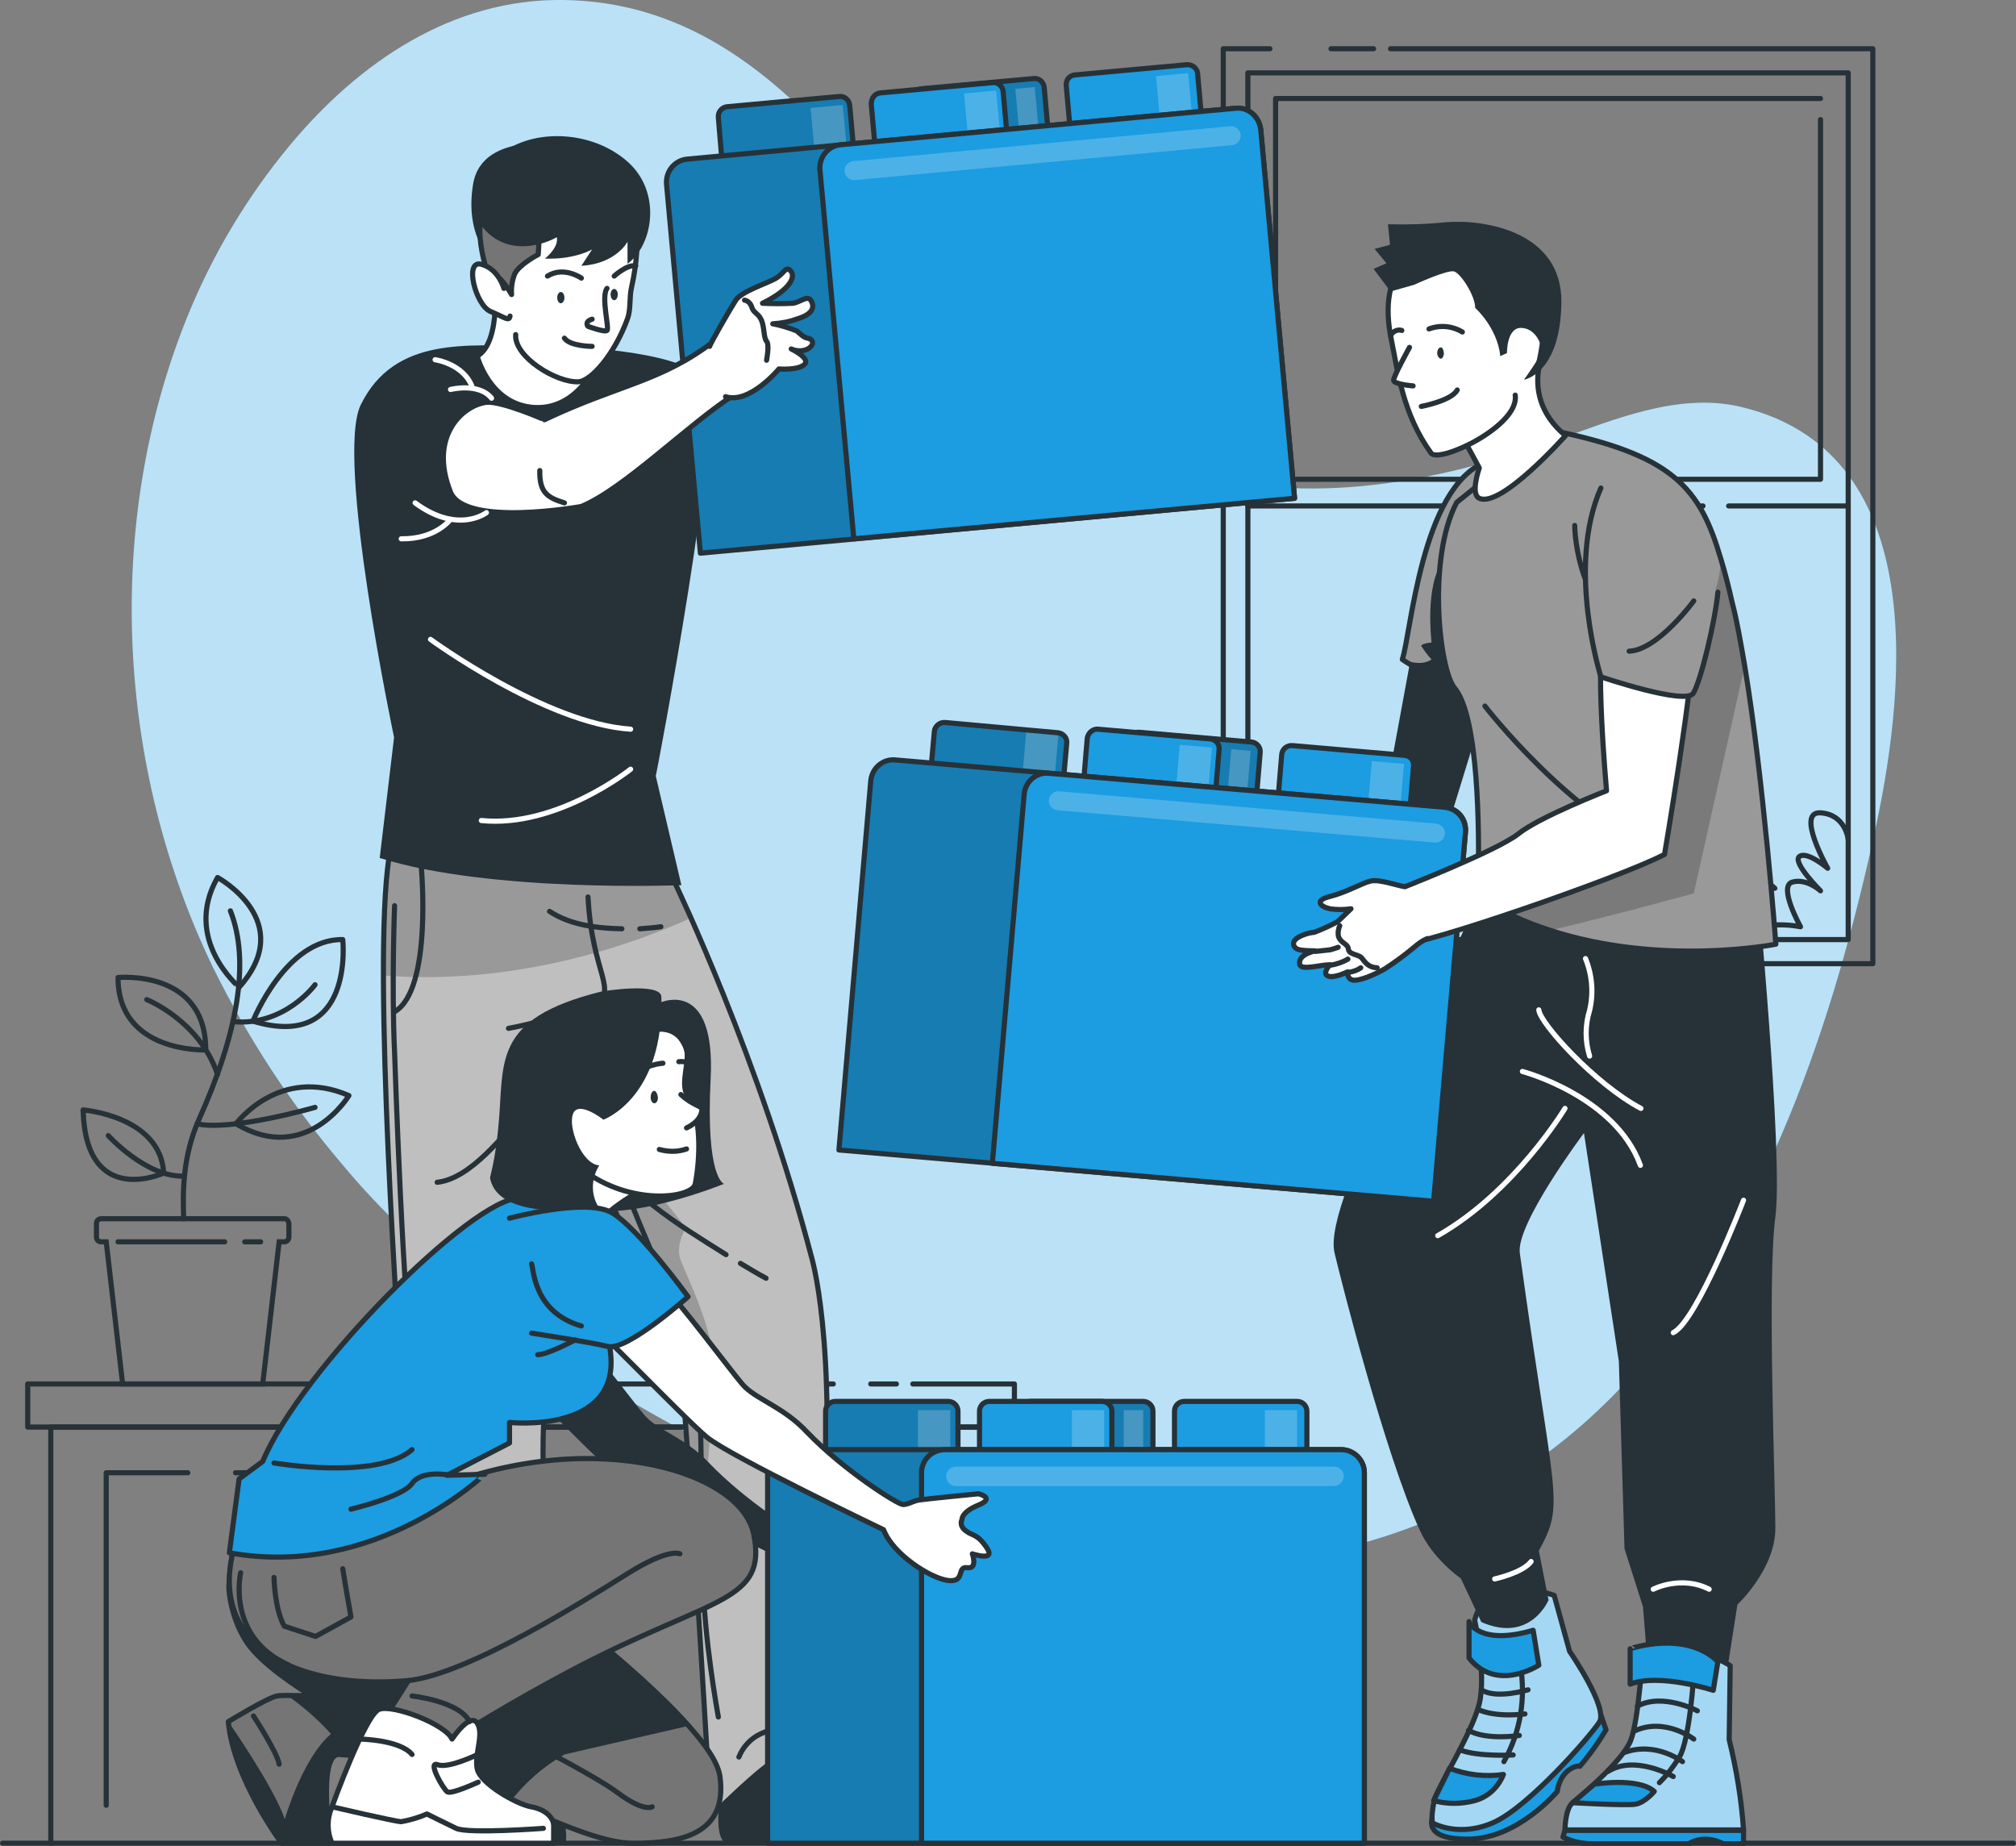 <?xml version="1.0" encoding="utf-8"?>
<!-- Generator: Adobe Illustrator 27.9.0, SVG Export Plug-In . SVG Version: 6.00 Build 0)  -->
<svg version="1.0" id="Layer_1" xmlns="http://www.w3.org/2000/svg" xmlns:xlink="http://www.w3.org/1999/xlink" x="0px" y="0px"
	 viewBox="0 0 392.9 359.7" style="enable-background:new 0 0 392.9 359.7;" xml:space="preserve">
<rect x="0" y="0" width="392.9" height="359.7" fill="#808080" stroke="none"/>
<style type="text/css">
	.st0{fill:#1C9CE1;}
	.st1{opacity:0.7;fill:#FFFFFF;enable-background:new    ;}
	.st2{fill:none;stroke:#263238;stroke-linecap:round;stroke-linejoin:round;}
	.st3{fill:none;stroke:#263238;stroke-miterlimit:10;}
	.st4{fill:#263238;}
	.st5{fill:#BFBFBF;}
	.st6{clip-path:url(#SVGID_00000120544016763851247970000011069948244934671279_);}
	.st7{opacity:0.2;enable-background:new    ;}
	.st8{fill:#FFFFFF;stroke:#263238;stroke-linecap:round;stroke-linejoin:round;}
	.st9{clip-path:url(#SVGID_00000093888771473670125880000007182850417195945918_);}
	.st10{opacity:0.3;fill-opacity:0.7;enable-background:new    ;}
	.st11{opacity:0.3;fill:#FFFFFF;fill-opacity:0.7;enable-background:new    ;}
	.st12{clip-path:url(#SVGID_00000117678455097716472030000003906544756569442954_);}
	.st13{fill:#1C9CE1;stroke:#263238;stroke-linecap:round;stroke-linejoin:round;}
	.st14{clip-path:url(#SVGID_00000123401052648278818480000013713854134358713758_);}
	.st15{fill:#757575;stroke:#263238;stroke-linecap:round;stroke-linejoin:round;}
	.st16{fill:none;stroke:#FFFFFF;stroke-linecap:round;stroke-linejoin:round;}
	.st17{fill:#999999;stroke:#263238;stroke-linecap:round;stroke-linejoin:round;}
	.st18{fill:#FFFFFF;}
	.st19{clip-path:url(#SVGID_00000086687564725492286520000016047849898985323686_);}
	.st20{opacity:0.4;fill:#1C9CE1;enable-background:new    ;}
	.st21{clip-path:url(#SVGID_00000145781332622161911390000004153945697678970253_);}
	.st22{fill:none;stroke:#263238;stroke-width:1.004;stroke-linecap:round;stroke-linejoin:round;stroke-miterlimit:4.016;}
	.st23{clip-path:url(#SVGID_00000129196324412339224040000001054797884655084174_);}
	.st24{clip-path:url(#SVGID_00000037667362723185051170000017560504543543590319_);}
	.st25{clip-path:url(#SVGID_00000165193719026866008330000014551985071973707675_);}
	.st26{fill:#999999;}
	.st27{clip-path:url(#SVGID_00000163050704863948972530000001344161470566640560_);}
	.st28{clip-path:url(#SVGID_00000015313488030892068710000016409012904491472257_);}
	.st29{clip-path:url(#SVGID_00000008842050999185811280000002739457274394495132_);}
	.st30{clip-path:url(#SVGID_00000083767647019493507290000017453639887549601445_);}
</style>
<g id="Layer_2_00000069362403691505119190000013894087315259796890_">
	<g id="Background_Simple">
		<path class="st0" d="M56.5,28.3C69.9,12.2,88.1-0.3,109.8,0c37,0.5,57,33.2,78.2,58.5c11,13.1,23.5,25.7,39.8,31.9
			c24.5,9.2,51.8,3.8,75.7-4.7c10.7-3.8,23.4-9.2,35.4-6.5c36.6,8.4,32.8,53.1,26.8,81.4c-8.2,38.2-21.5,78.9-48.4,108.3
			C252.9,339.1,137,296,78.9,239.9c-4.3-4.1-8.4-8.4-12.2-13c-10-11.7-18.4-24.6-25.2-38.4C22.7,149.6,20.2,102.2,36.4,62
			C41.3,49.8,48.1,38.4,56.5,28.3z"/>
		<path class="st1" d="M56.5,28.3C69.9,12.2,88.1-0.3,109.8,0c37,0.5,57,33.2,78.2,58.5c11,13.1,23.5,25.7,39.8,31.9
			c24.5,9.2,51.8,3.8,75.7-4.7c10.7-3.8,23.4-9.2,35.4-6.5c36.6,8.4,32.8,53.1,26.8,81.4c-8.2,38.2-21.5,78.9-48.4,108.3
			C252.9,339.1,137,296,78.9,239.9c-4.3-4.1-8.4-8.4-12.2-13c-10-11.7-18.4-24.6-25.2-38.4C22.7,149.6,20.2,102.2,36.4,62
			C41.3,49.8,48.1,38.4,56.5,28.3z"/>
	</g>
	<g id="Floor">
		<line class="st2" x1="0.5" y1="359.2" x2="392.4" y2="359.2"/>
	</g>
	<g id="Window">
		<polyline class="st2" points="238.4,156.6 238.4,9.5 247.5,9.5 		"/>
		<line class="st2" x1="238.4" y1="174.1" x2="238.4" y2="170.2"/>
		<polyline class="st2" points="271,9.5 365,9.5 365,187.8 238.4,187.8 		"/>
		<line class="st2" x1="259.4" y1="9.5" x2="267.7" y2="9.5"/>
		<rect x="243.2" y="14.2" class="st2" width="117" height="168.9"/>
		<polyline class="st2" points="354.8,23.3 354.8,93.4 248.6,93.4 248.6,88.8 		"/>
		<polyline class="st2" points="248.6,78.1 248.6,19.2 354.8,19.2 		"/>
		<line class="st2" x1="248.6" y1="85.3" x2="248.6" y2="80.8"/>
		<line class="st2" x1="336.9" y1="98.6" x2="360.2" y2="98.6"/>
		<line class="st2" x1="328.5" y1="98.6" x2="331.9" y2="98.6"/>
		<line class="st2" x1="243.2" y1="98.6" x2="324.6" y2="98.6"/>
		<polyline class="st2" points="295.8,93.4 295.8,91 305.6,91 305.6,92.3 301.7,92.3 301.7,93.4 		"/>
		<path class="st2" d="M243.4,161.8c0,0,1.6,1.2,2.8,8.7c0,0,2-11.9,4.4-12.1s1.9,7.7,1.9,7.7s0.4-3.9,2.3-3.7c1.9,0.2,0,8.1,0,8.1
			s2.2-6.1,4.4-6s-1.4,11.1-1.4,11.1s5.4-3.9,7.6-2s-1.2,6.8-1.2,6.8s7.8-1.7,9,2.9"/>
		<path class="st2" d="M273,178.8c0,0,3.4-2.2,6.1-1.2c0,0-1.7-2.6,0-4.2s3.9,4.2,3.9,4.2s0.2-9.6,3.6-9.2s0,9.2,0,9.2
			s6.1-5.4,7.5-3.5s-1,4.7-1,4.7c2.2-0.6,4.6,0,6.3,1.6c0,0,4.1-4.1,8.6-4.8c0,0-3-8.7-1.5-10.5s4.1,7.6,4.1,7.6s1.2-6.1,5-6.6
			c0,0-3.2-1.7-2.2-4.3s5.3,0.6,5.3,0.6s-1.8-4.6,1-5.9s4,3.8,4,3.8s0.8-5.3,4.1-5.1s2.3,6.4,2.3,6.4s3.1-4.9,4.8-4.4
			c3.4,1,2.4,8.7,2.4,8.7s4.7-3.3,5.9-1.8s-4.9,5.8-4.9,5.8s4.7,0.5,7.6,3.2"/>
		<path class="st2" d="M360.2,163.6c0,0-0.5-4.9-5.4-5.2s1.4,10.8,1.4,10.8s-4-3.4-5.5-2.3s4.1,6.7,4.1,6.7s-2.7-2.5-5.5-1.7
			s1.6,8.7,1.6,8.7c-4.2-0.8-8.6-0.3-12.5,1.5"/>
	</g>
	<g id="Table">
		<line class="st2" x1="193.1" y1="315.4" x2="193.1" y2="359"/>
		<line class="st2" x1="193.1" y1="301.2" x2="193.1" y2="310.5"/>
		<polyline class="st2" points="9.9,359.2 9.9,278.1 193.1,278.1 193.1,295.9 		"/>
		<polyline class="st2" points="36.6,287 20.7,287 20.7,351.8 		"/>
		<polyline class="st2" points="182.4,359 182.4,287 45.9,287 		"/>
		<line class="st2" x1="174.7" y1="269.7" x2="169.7" y2="269.7"/>
		<polyline class="st2" points="162.4,269.7 5.4,269.7 5.4,278.1 197.7,278.1 197.7,269.7 177.9,269.7 		"/>
		<path class="st2" d="M16.2,216.3c0,0,15.1,1.2,15.7,12.3C31.9,228.6,16.7,235.6,16.2,216.3z"/>
		<path class="st2" d="M46,219c0,0,8.4-11.4,22-5.5C68,213.5,59.7,227.2,46,219z"/>
		<path class="st2" d="M66.8,183.1c0,0,2.4,21.9-17.5,15.9C49.3,199,55.7,182.9,66.8,183.1z"/>
		<path class="st2" d="M42.4,171c0,0,15.7,8.5,4.2,21.4C46.6,192.3,35.5,183.1,42.4,171z"/>
		<path class="st2" d="M23,190.5c0,0,17.1-1.7,17.1,14.1C40.1,204.6,23,205.3,23,190.5z"/>
		<path class="st2" d="M35.8,237.5c-0.2-5.3-0.2-12.2,3-19.4c7.5-16.7,10-30.7,6.1-40.6"/>
		<path class="st2" d="M28.6,194.8c0,0,10.3,4.1,13.8,14.6"/>
		<path class="st2" d="M61.4,191.9c0,0-5.9,8.1-16,7.2"/>
		<path class="st2" d="M61.4,215.8c0,0-16.4,4.7-23,3.2"/>
		<path class="st2" d="M21.1,221.3c0,0,7.3,8.1,14.7,7.9"/>
		<path class="st3" d="M55.4,237.5H19.7c-0.5,0-0.9,0.4-0.9,0.9v2.7c0,0.5,0.4,0.9,0.9,0.9h1l3.2,27.7h27.3l3.2-27.7h1
			c0.5,0,0.9-0.4,0.9-0.9v-2.7C56.2,237.9,55.9,237.5,55.4,237.5z"/>
		<line class="st2" x1="23" y1="242" x2="43.8" y2="242"/>
		<line class="st2" x1="47.7" y1="242" x2="50.8" y2="242"/>
	</g>
	<g id="Character_2">
		<path class="st4" d="M79.9,359.2c0,0-1.7-6.5,0.3-9c3.6-4.3-0.4-8,3.2-9.5l1.5,1.8c0.3-1.8-0.5-7.2,6.1-7.9c8.1-0.9,8.2,5,8.7,7
			l-0.1-2.7c3.4,0,1.7,3.4,6.9,9.1c2.8,3.1,4.1,7.1,3.8,11.2L79.9,359.2z"/>
		<path class="st4" d="M141.5,359.2c-3.2-1.5-0.3-13.7-0.3-13.7s-4.4-2.9,0-6c3.4,2.9,8.2,3.7,12.4,2c0,0,0.9-8.2,6-7.1
			c0,0,1.3,5.2,4.3,8.2c8.1,8,18.7,9,20.4,12.8c0.5,1.2-0.1,3.8-0.1,3.8L141.5,359.2z"/>
		<path class="st5" d="M127.6,163.7l4,8.5c0,0,16.5,34.2,26.7,73.3c0.2,0.9,5.5,19.5,1.3,65.6l2.4,8.1l-2.6,13.4
			c0,0,3.9,5.7,3.8,7.5c0,0-9.7,1.8-12.9,3.5c-2.5,1.4-10.1,8.8-10.1,8.8c-2.1-0.4-2.3-9.1-2.3-9.1s-4.5-77.1-5.8-80.4
			s-9.2-17.6-21.5-50.4c0,0-0.3,45.8-3.6,57.3c-2.9,10.3,0.5,39.1,0.5,39.1l-2,32.1c0,0,6.9,7.2,1.3,9.1c0,0-3.7-7.2-14.4-8.9
			c-5.4-0.8-12.2,8.8-12.2,8.8c-2.4-0.8,1-12.9,1-12.9c-7.6-57.1-2-46.8-3.5-74.7c-1-17.9-6.1-94.6-0.1-100.8L127.6,163.7z"/>
		<g>
			<defs>
				<path id="SVGID_1_" d="M127.6,163.7l4,8.5c0,0,16.5,34.2,26.7,73.3c0.2,0.9,5.5,19.5,1.3,65.6l2.4,8.1l-2.6,13.4
					c0,0,3.9,5.7,3.8,7.5c0,0-9.7,1.8-12.9,3.5c-2.5,1.4-10.1,8.8-10.1,8.8c-2.1-0.4-2.3-9.1-2.3-9.1s-4.5-77.1-5.8-80.4
					s-9.2-17.6-21.5-50.4c0,0-0.3,45.8-3.6,57.3c-2.9,10.3,0.5,39.1,0.5,39.1l-2,32.1c0,0,6.9,7.2,1.3,9.1c0,0-3.7-7.2-14.4-8.9
					c-5.4-0.8-12.2,8.8-12.2,8.8c-2.4-0.8,1-12.9,1-12.9c-7.6-57.1-2-46.8-3.5-74.7c-1-17.9-6.1-94.6-0.1-100.8L127.6,163.7z"/>
			</defs>
			<clipPath id="SVGID_00000135648723812231818250000016379947971637785786_">
				<use xlink:href="#SVGID_1_"  style="overflow:visible;"/>
			</clipPath>
			<g style="clip-path:url(#SVGID_00000135648723812231818250000016379947971637785786_);">
				<path class="st7" d="M74.7,190.1c26.7,2.1,49.9-6.6,59.9-11.2c-1.9-4.3-3.1-6.7-3.1-6.7l-4-8.5l-50-1.8
					C75.4,164.1,74.7,175.6,74.7,190.1z"/>
				<path class="st7" d="M110.7,213.2c12.2,32.4,20,46.5,21.2,49.8c0.7,1.9,2.5,28.1,3.9,50c1.6-20,3.2-41.1,3.4-45.2
					c0.3-8.2-5.6-19.5-6.6-22.4s1.1-6.1,1.1-6.1l-10.7-13.5c0.4-4.6-5.3-24.6-5.3-24.6C114.5,204.5,111.5,211.3,110.7,213.2z"/>
			</g>
		</g>
		<path class="st2" d="M127.6,163.7l4,8.5c0,0,16.5,34.2,26.7,73.3c0.2,0.9,5.5,19.5,1.3,65.6l2.4,8.1l-2.6,13.4
			c0,0,3.9,5.7,3.8,7.5c0,0-9.7,1.8-12.9,3.5c-2.5,1.4-10.1,8.8-10.1,8.8c-2.1-0.4-2.3-9.1-2.3-9.1s-4.5-77.1-5.8-80.4
			s-9.2-17.6-21.5-50.4c0,0-0.3,45.8-3.6,57.3c-2.9,10.3,0.5,39.1,0.5,39.1l-2,32.1c0,0,6.9,7.2,1.3,9.1c0,0-3.7-7.2-14.4-8.9
			c-5.4-0.8-12.2,8.8-12.2,8.8c-2.4-0.8,1-12.9,1-12.9c-7.6-57.1-2-46.8-3.5-74.7c-1-17.9-6.1-94.6-0.1-100.8L127.6,163.7z"/>
		<path class="st2" d="M110.5,212.6c0,0,6.1-11.8,11.3-15.1"/>
		<path class="st2" d="M124.1,193.7c0,0-18.6,5.6-25,6.7"/>
		<path class="st2" d="M114.6,174.8c0.8,15.4,6.2,18.1,1,21.4c0,0,0.1,7.2-2.5,11.8"/>
		<path class="st2" d="M82.1,168.9c0,0,2.2,23.8-5.1,28.2"/>
		<path class="st2" d="M76.9,176.5c0,0-0.6,15.8,0,28.6c0,0,1.8,53.8,3.7,60.6s-2.8,17-2.4,46.2"/>
		<path class="st2" d="M94.5,334.8c-1.7-0.4-3.5-0.1-5.1,0.7"/>
		<path class="st2" d="M105.5,341.2c-2.3-2.2-5-4.1-7.9-5.4"/>
		<path class="st2" d="M102.4,216.4c-4.1,4.6-10.6,13.3-17.2,14"/>
		<path class="st2" d="M108.7,208.9c-1.3,1.6-2.6,3.1-3.9,4.7"/>
		<path class="st2" d="M102.9,262.7c0,0-9.3,12.7-14.4,13.4"/>
		<path class="st2" d="M113.8,210.3c0,0,16.6,46.2,22.4,50.8c0,0,0.7,34,0.8,45.9s3,27.6,3,27.6"/>
		<path class="st2" d="M157.7,334.3c0,0-6.4,2.2-9.5,3.6c-1.9,0.9-3.4,2.5-4.2,4.5"/>
		<path class="st2" d="M141.5,244.5c-8.9-5.6-20.7-12.6-25.4-22.4"/>
		<path class="st2" d="M149.3,249.1c-1.7-0.9-3.3-1.9-5-2.9"/>
		<path class="st2" d="M121.2,181c-4.8-0.1-10-0.7-14.1-3.4"/>
		<path class="st2" d="M128.8,180.6c-1.4,0.2-2.8,0.3-4.1,0.4"/>
		<path class="st4" d="M137.7,74.4c-3.7-5.5-22.3-7-34.3-7s-26.5-2-33.1,11.5c-5,10.3,6.5,64.8,6.5,64.8l-2.8,23.5
			c21.7,6.8,58.8,5.3,58.8,5.3l-5-21.3C127.9,151.3,141.4,80,137.7,74.4z"/>
		<path class="st8" d="M96.3,53.8c0,0,1.6,12.8-3.3,15.6c0,0,2.4,9.4,11,10s12.3-8.6,12.3-8.6L96.3,53.8z"/>
		<path class="st0" d="M141.7,20.8l21.9-2c1-0.1,1.9,0.7,2,1.7c0,0,0,0,0,0l1.4,15.6l0,0l-25.7,2.4l0,0L140,22.9
			C139.9,21.8,140.7,20.9,141.7,20.8L141.7,20.8z"/>
		<g>
			<defs>
				<path id="SVGID_00000147216372450691069440000015140279922375675554_" d="M141.7,20.8l21.9-2c1-0.1,1.9,0.7,2,1.7c0,0,0,0,0,0
					l1.4,15.6l0,0l-25.7,2.4l0,0L140,22.9C139.9,21.8,140.7,20.9,141.7,20.8L141.7,20.8z"/>
			</defs>
			<clipPath id="SVGID_00000023979893558144517410000003158774784083535250_">
				<use xlink:href="#SVGID_00000147216372450691069440000015140279922375675554_"  style="overflow:visible;"/>
			</clipPath>
			<g style="clip-path:url(#SVGID_00000023979893558144517410000003158774784083535250_);">
				<path class="st10" d="M141.7,20.8l21.9-2c1-0.1,1.9,0.7,2,1.7c0,0,0,0,0,0l1.4,15.6l0,0l-25.7,2.4l0,0L140,22.9
					C139.9,21.8,140.7,20.9,141.7,20.8L141.7,20.8z"/>
				
					<rect x="158.5" y="20.7" transform="matrix(0.996 -9.184922e-02 9.184922e-02 0.996 -1.796 14.963)" class="st11" width="6.3" height="12.7"/>
			</g>
		</g>
		<path class="st2" d="M141.7,20.8l21.9-2c1-0.1,1.9,0.7,2,1.7c0,0,0,0,0,0l1.4,15.6l0,0l-25.7,2.4l0,0L140,22.9
			C139.9,21.8,140.7,20.9,141.7,20.8L141.7,20.8z"/>
		<path class="st0" d="M179.6,17.3l21.9-2c1-0.1,1.9,0.7,2,1.7c0,0,0,0,0,0l1.4,15.6l0,0L179.3,35l0,0l-1.4-15.6
			C177.8,18.3,178.5,17.4,179.6,17.3L179.6,17.3L179.6,17.3z"/>
		<g>
			<defs>
				<path id="SVGID_00000073683184343505063600000005422412407944777647_" d="M179.6,17.3l21.9-2c1-0.1,1.9,0.7,2,1.7c0,0,0,0,0,0
					l1.4,15.6l0,0L179.3,35l0,0l-1.4-15.6C177.8,18.3,178.5,17.4,179.6,17.3L179.6,17.3L179.6,17.3z"/>
			</defs>
			<clipPath id="SVGID_00000018926043623309032870000016724986253033612677_">
				<use xlink:href="#SVGID_00000073683184343505063600000005422412407944777647_"  style="overflow:visible;"/>
			</clipPath>
			<g style="clip-path:url(#SVGID_00000018926043623309032870000016724986253033612677_);">
				<path class="st10" d="M179.6,17.3l21.9-2c1-0.1,1.9,0.7,2,1.7c0,0,0,0,0,0l1.4,15.6l0,0L179.3,35l0,0l-1.4-15.6
					C177.8,18.3,178.5,17.4,179.6,17.3L179.6,17.3L179.6,17.3z"/>
				
					<rect x="198.4" y="17.1" transform="matrix(0.996 -9.184922e-02 9.184922e-02 0.996 -1.306 18.501)" class="st11" width="3.8" height="12.7"/>
			</g>
		</g>
		<path class="st2" d="M179.6,17.3l21.9-2c1-0.1,1.9,0.7,2,1.7c0,0,0,0,0,0l1.4,15.6l0,0L179.3,35l0,0l-1.4-15.6
			C177.8,18.3,178.5,17.4,179.6,17.3L179.6,17.3L179.6,17.3z"/>
		<path class="st13" d="M171.6,18.1l21.9-2c1-0.1,1.9,0.7,2,1.7c0,0,0,0,0,0l1.4,15.7l0,0l-25.7,2.4l0,0l-1.4-15.6
			C169.8,19.1,170.5,18.2,171.6,18.1C171.6,18.1,171.6,18.1,171.6,18.1z"/>
		<path class="st13" d="M209.5,14.6l21.9-2c1,0,1.9,0.7,2,1.7l1.4,15.6l0,0l-25.6,2.4l0,0l-1.4-15.6
			C207.7,15.6,208.4,14.7,209.5,14.6C209.5,14.6,209.5,14.6,209.5,14.6z"/>
		
			<rect x="188.4" y="17.9" transform="matrix(0.996 -9.184922e-02 9.184922e-02 0.996 -1.418 17.695)" class="st11" width="6.3" height="12.7"/>
		
			<rect x="225.8" y="14.5" transform="matrix(0.996 -9.184922e-02 9.184922e-02 0.996 -0.942 21.119)" class="st11" width="6.3" height="12.7"/>
		<path class="st0" d="M245.7,25.2l6.6,71.9l-115.8,10.7l-6.6-71.9c-0.2-2.5,1.6-4.7,4.1-4.9c0,0,0,0,0,0l106.8-9.9
			C243.3,20.9,245.4,22.7,245.7,25.2z"/>
		<g>
			<defs>
				<path id="SVGID_00000026157533199411696960000005023471285333660069_" d="M245.7,25.2l6.6,71.9l-115.8,10.7l-6.6-71.9
					c-0.2-2.5,1.6-4.7,4.1-4.9c0,0,0,0,0,0l106.8-9.9C243.3,20.9,245.4,22.7,245.7,25.2z"/>
			</defs>
			<clipPath id="SVGID_00000126321147505936558150000013600348618486781834_">
				<use xlink:href="#SVGID_00000026157533199411696960000005023471285333660069_"  style="overflow:visible;"/>
			</clipPath>
			<g style="clip-path:url(#SVGID_00000126321147505936558150000013600348618486781834_);">
				<path class="st10" d="M245.7,25.2l6.6,71.9l-115.8,10.7l-6.6-71.9c-0.2-2.5,1.6-4.7,4.1-4.9c0,0,0,0,0,0l106.8-9.9
					C243.3,20.9,245.4,22.7,245.7,25.2z"/>
			</g>
		</g>
		<path class="st2" d="M245.7,25.2l6.6,71.9l-115.8,10.7l-6.6-71.9c-0.2-2.5,1.6-4.7,4.1-4.9c0,0,0,0,0,0l106.8-9.9
			C243.3,20.9,245.4,22.7,245.7,25.2z"/>
		<path class="st13" d="M245.7,25.2l6.6,71.9l-85.9,7.9l-6.6-71.9c-0.2-2.5,1.6-4.7,4.1-4.9c0,0,0,0,0,0l76.9-7.1
			C243.2,20.8,245.4,22.7,245.7,25.2C245.7,25.2,245.7,25.2,245.7,25.2z"/>
		<path class="st11" d="M240.1,28.3l-73.5,6.8c-1,0.1-1.9-0.7-2-1.7l0,0c-0.1-1,0.7-1.9,1.7-2l73.5-6.8c1-0.1,1.9,0.7,2,1.7l0,0
			C241.9,27.3,241.1,28.2,240.1,28.3z"/>
		<path class="st4" d="M111,28.4c0,0-17-3.4-18.8,7.5s4.3,15.5,4.3,15.5L111,28.4z"/>
		<path class="st8" d="M96.5,57.4c-1.9-5.4-2.2-11.3-0.9-16.9c1.7-7,10-16.6,22.6-7.9c6.5,4.5,6.9,14.3,4.9,23.3
			c-0.5,2.1-0.1,4.2-0.8,6.2c-2.5,6.9-7.1,12.2-9.6,12.3c-4.2,0.2-12.5-4.8-12.2-9.2"/>
		<path class="st2" d="M113.3,54.2c0,0-3.4-2.4-6.6-0.4"/>
		<path class="st2" d="M119.7,53.8c0,0,2.5-2.3,4.2-2"/>
		<path class="st4" d="M108.6,58c0,0.6,0.3,1.1,0.7,1.1s0.7-0.5,0.7-1.1s-0.3-1.1-0.7-1.1S108.6,57.4,108.6,58z"/>
		<ellipse class="st4" cx="119.7" cy="57.4" rx="0.7" ry="1.1"/>
		<path class="st2" d="M118.3,56.2c-1.2,1.6,0.5,7.8,0,8.2s-3.7-0.8-3.7-0.8s-0.8-0.9,0.8-1.4"/>
		<path class="st2" d="M115.4,67.5c0,0-4.3,0-5.4-1.6"/>
		<path class="st15" d="M105.2,44.4l-0.3,5.2c0,0-3.7,1.9-4.6,3.8c-0.5,1.3-0.7,2.6-0.6,4c0,0-2.2-3.9-3.4-3.6
			c-0.4,0.1-0.4,1.7-0.4,1.7s-5-11.2-0.5-17.1S105.2,44.4,105.2,44.4z"/>
		<path class="st8" d="M98.2,56.2c0,0-1-3.8-4.4-4.7s-1.1,8,1.8,9.2s3.6,2,3.8,0.9"/>
		<path class="st4" d="M93.6,43.7c-0.3-0.4-1.5-10,4.8-14.3s17.1-3.9,23.9,2.1s4.9,16.4,0,19.9v-4.3c0,0-2.2,4.3-9,4.7l2.1-3.2
			c0,0-3.3,2-9.2,1.8c0,0,2.8-2.2,2.3-4.2C108.6,46.3,99.3,51.5,93.6,43.7z"/>
		<path class="st8" d="M94.8,78.4c-4.7,0.6-11.3,6.7-7,17.5c2.8,6.9,25.5,2.8,25.5,2.8c8.4-3.5,20.8-16,29.8-21.8
			c0,0-1.9-12-4.1-10.3c-10.2,7.8-18.6,8.4-32.9,15.2C106.2,81.8,97.7,78.1,94.8,78.4z"/>
		<path class="st8" d="M105.2,91.7c-0.1,4.5,1.7,5.3,4.8,6.3"/>
		<path class="st8" d="M138.3,67.5c0.2-0.7,4-7.3,5.1-9s5.9-3.2,7.7-4.2s2-2.6,3-1.5s0,3.6-5.5,6.3c2,0.1,3.9,0.1,5.9,0
			c1.5-0.2,2.8-1.6,3.5-0.6s0.8,2.6-2.5,3.6c-1.6,0.6-3.2,0.9-4.9,1c1.6,0.3,3.2,0.8,4.7,1.4c0.5,0.4,1.3,1.3,2.1,1.4s1.6,1,0.2,2
			c-1,0.6-2.3,0.6-3.4,0.1c0,0,3.8,1.8,2.6,3s-5,0.9-5,0.9s-5.7,6.9-10.4,5.4"/>
		<path class="st2" d="M145.1,58.5c0.7,0.1,1.2,0.7,1.4,1.3c0.3,1.2,1.3,1.2,1.9,2.6s0.4,3.4,1,4.1s0,3.7,0,3.7"/>
		<path class="st16" d="M95.8,77.6c-2.5-3.1-8-1.7-8-1.7"/>
		<path class="st16" d="M84.8,70.1c0,0,5.7,0.8,7.3,5.5"/>
		<path class="st16" d="M94.8,99.9c0,0-5.5,4.3-13.9-1.9"/>
		<path class="st16" d="M87.8,101.2c0,0-2.8,3.9-9.6,3.8"/>
		<path class="st16" d="M122.9,149.9c0,0-14.4,11.5-29.1,10"/>
		<path class="st16" d="M83.9,124.6c0,0,22.4,16.4,39,17.5"/>
	</g>
	<g id="Character_3">
		<path class="st4" d="M275.2,126.9l-4,21.7l-32.6,19.8l4.5,8.3c0,0,37.7-11.5,38.6-14.2s9.6-31.2,9.6-31.2L275.2,126.9z"/>
		<path class="st17" d="M289.4,90.1l-2.2,26.4l-1.1,13.8c-6.3,3.1-12.4-1.5-12.8-1.8l0,0C275,123.5,277,95.1,289.4,90.1z"/>
		<path class="st4" d="M287.2,116.5l-1.1,13.8c-6.3,3.1-12.4-1.5-12.8-1.8c0.3,0.1,3.6,1.5,5.7,0c-0.8-0.8-1.4-1.7-2-2.6
			c-0.1-0.5,2-0.7,2-0.7s-1.4-11.2,2.3-16C282.8,107.4,285.1,111.2,287.2,116.5z"/>
		<path class="st13" d="M312,334.2l1,2.9c-1.5,2.5-3.2,4.9-5.1,7.1c0,0-1-0.3-2.6,1.1c-1,1-1.6,2.3-1.8,3.8c0,0-7.6,9.2-17.3,9.3
			s-6.8-4.7-6.8-4.7L312,334.2z"/>
		<path class="st18" d="M302.9,310.9c0,0-13-4.8-15.5,4.8c0,0,2.3,10.5,0.9,16.3s-8.4,16.8-8.8,18.9c-0.8,4.1-0.2,4.4-0.2,4.4
			s5.1,2.9,11.9-0.2s18.7-16.7,20.5-19.5s-5.8-13.8-5.8-13.8L302.9,310.9z"/>
		<g>
			<defs>
				<path id="SVGID_00000003079011822845735460000007108886035618682259_" d="M302.9,310.9c0,0-13-4.8-15.5,4.8
					c0,0,2.3,10.5,0.9,16.3s-8.4,16.8-8.8,18.9c-0.8,4.1-0.2,4.4-0.2,4.4s5.1,2.9,11.9-0.2s18.7-16.7,20.5-19.5s-5.8-13.8-5.8-13.8
					L302.9,310.9z"/>
			</defs>
			<clipPath id="SVGID_00000140711318628822626270000005980594437132539071_">
				<use xlink:href="#SVGID_00000003079011822845735460000007108886035618682259_"  style="overflow:visible;"/>
			</clipPath>
			<g style="clip-path:url(#SVGID_00000140711318628822626270000005980594437132539071_);">
				<path class="st20" d="M302.9,310.9c0,0-13-4.8-15.5,4.8c0,0,2.3,10.5,0.9,16.3s-8.4,16.8-8.8,18.9c-0.8,4.1-0.2,4.4-0.2,4.4
					s5.1,2.9,11.9-0.2s18.7-16.7,20.5-19.5s-5.8-13.8-5.8-13.8L302.9,310.9z"/>
			</g>
		</g>
		<path class="st2" d="M302.9,310.9c0,0-13-4.8-15.5,4.8c0,0,2.3,10.5,0.9,16.3s-8.4,16.8-8.8,18.9c-0.8,4.1-0.2,4.4-0.2,4.4
			s5.1,2.9,11.9-0.2s18.7-16.7,20.5-19.5s-5.8-13.8-5.8-13.8L302.9,310.9z"/>
		<path class="st2" d="M296.3,324.5c1.1,6.5,0,13.1-3.2,18.8"/>
		<path class="st13" d="M293,345.8c-1,2.5-3,4.4-5.6,5.1c-2.6,0.7-5.4,0.7-8,0l3.1-6.3C285.9,345.9,289.5,346.3,293,345.8z"/>
		<path class="st2" d="M294.9,342c0,0-6.8,0.4-10.4-1"/>
		<path class="st2" d="M296.1,338.2c0,0-6.4,1-9.9-1"/>
		<path class="st2" d="M297.2,334c0,0-5.6,0.8-9.2-0.9"/>
		<path class="st2" d="M297.8,329.3c0,0-6.2,1.9-9.1,0"/>
		<path class="st13" d="M298.8,317.7l1.1,6.8c0,0-8.2,5.4-13.6-1.4V316C286.2,316,288.3,320.8,298.8,317.7z"/>
		<path class="st4" d="M291.6,164.8c-8.3,26.3-34.1,68.6-31.5,79.4c1.4,5.9,9.9,39.3,16.6,54c2.5,5.6,8,9.4,8,9.4l4,8.5
			c9.6,4.2,13.1-4.3,13.1-4.3l-1.9-9.6c5.2-9.4,3-9.4-3.7-58c-0.8-5.7,12.5-23.4,12.5-23.4l6.8,44.5l1.1,36.5l3.6,11.3
			c0,0,0.9,10.6,0.8,11.2h15.8l1.8-11.6c0,0,7.4-6.9,7.4-14.9s-1.6-48.7,0-60.6s-3.7-67.2-3.7-67.2L291.6,164.8z"/>
		<path class="st0" d="M184.2,140.8l22,2c1,0.1,1.8,1,1.7,2c0,0,0,0,0,0l-1.4,15.7l0,0l-25.8-2.3l0,0l1.4-15.7
			C182.2,141.5,183.2,140.7,184.2,140.8C184.2,140.8,184.2,140.8,184.2,140.8L184.2,140.8z"/>
		<g>
			<defs>
				<path id="SVGID_00000165935905056315418730000016806236287592490422_" d="M184.2,140.8l22,2c1,0.1,1.8,1,1.7,2c0,0,0,0,0,0
					l-1.4,15.7l0,0l-25.8-2.3l0,0l1.4-15.7C182.2,141.5,183.2,140.7,184.2,140.8C184.2,140.8,184.2,140.8,184.2,140.8L184.2,140.8z"
					/>
			</defs>
			<clipPath id="SVGID_00000061452845359652962180000010521426134530752167_">
				<use xlink:href="#SVGID_00000165935905056315418730000016806236287592490422_"  style="overflow:visible;"/>
			</clipPath>
			<g style="clip-path:url(#SVGID_00000061452845359652962180000010521426134530752167_);">
				<path class="st10" d="M184.2,140.8l22,2c1,0.1,1.8,1,1.7,2c0,0,0,0,0,0l-1.4,15.7l0,0l-25.8-2.3l0,0l1.4-15.7
					C182.2,141.5,183.2,140.7,184.2,140.8C184.2,140.8,184.2,140.8,184.2,140.8L184.2,140.8z"/>
				
					<rect x="196.3" y="145.9" transform="matrix(8.559082e-02 -0.996 0.996 8.559082e-02 36.793 338.245)" class="st11" width="12.7" height="6.3"/>
			</g>
		</g>
		<path class="st22" d="M184.2,140.8l22,2c1,0.1,1.8,1,1.7,2c0,0,0,0,0,0l-1.4,15.7l0,0l-25.8-2.3l0,0l1.4-15.7
			C182.2,141.5,183.2,140.7,184.2,140.8C184.2,140.8,184.2,140.8,184.2,140.8L184.2,140.8z"/>
		<path class="st0" d="M222,142.7l21.9,1.9c1,0.1,1.8,1,1.7,2c0,0,0,0,0,0l-1.3,15.6l0,0l-25.7-2.2l0,0l1.3-15.6
			C220,143.4,221,142.6,222,142.7C222,142.7,222,142.7,222,142.7z"/>
		<g>
			<defs>
				<path id="SVGID_00000035497727675281749160000004266642857381033353_" d="M222,142.7l21.9,1.9c1,0.1,1.8,1,1.7,2c0,0,0,0,0,0
					l-1.3,15.6l0,0l-25.7-2.2l0,0l1.3-15.6C220,143.4,221,142.6,222,142.7C222,142.7,222,142.7,222,142.7z"/>
			</defs>
			<clipPath id="SVGID_00000114761365338557827130000003791492001140718489_">
				<use xlink:href="#SVGID_00000035497727675281749160000004266642857381033353_"  style="overflow:visible;"/>
			</clipPath>
			<g style="clip-path:url(#SVGID_00000114761365338557827130000003791492001140718489_);">
				<path class="st10" d="M222,142.7l21.9,1.9c1,0.1,1.8,1,1.7,2c0,0,0,0,0,0l-1.3,15.6l0,0l-25.7-2.2l0,0l1.3-15.6
					C220,143.4,221,142.6,222,142.7C222,142.7,222,142.7,222,142.7z"/>
				
					<rect x="235" y="150.5" transform="matrix(8.559082e-02 -0.996 0.996 8.559082e-02 68.862 379.827)" class="st11" width="12.7" height="3.8"/>
			</g>
		</g>
		<path class="st2" d="M222,142.7l21.9,1.9c1,0.1,1.8,1,1.7,2c0,0,0,0,0,0l-1.3,15.6l0,0l-25.7-2.2l0,0l1.3-15.6
			C220,143.4,221,142.6,222,142.7C222,142.7,222,142.7,222,142.7z"/>
		<path class="st13" d="M214,142.1l21.9,1.9c1,0.1,1.8,1,1.7,2c0,0,0,0,0,0l-1.3,15.6l0,0l-25.7-2.2l0,0l1.3-15.6
			C212.1,142.8,213,142,214,142.1C214,142.1,214,142.1,214,142.1z"/>
		<path class="st13" d="M251.9,145.3l21.9,1.9c1,0.1,1.8,1,1.7,2c0,0,0,0,0,0l-1.3,15.6l0,0l-25.7-2.2l0,0l1.3-15.6
			C249.9,146,250.8,145.2,251.9,145.3C251.9,145.3,251.9,145.3,251.9,145.3z"/>
		
			<rect x="226.2" y="148.5" transform="matrix(8.559082e-02 -0.996 0.996 8.559082e-02 61.565 370.375)" class="st11" width="12.7" height="6.3"/>
		
			<rect x="263.7" y="151.7" transform="matrix(8.559082e-02 -0.996 0.996 8.559082e-02 92.605 410.623)" class="st11" width="12.7" height="6.3"/>
		<path class="st0" d="M285.6,162.2l-6.2,71.9l-115.9-10l6.2-71.9c0.2-2.5,2.4-4.4,4.9-4.1c0,0,0,0,0,0l106.8,9.2
			C284,157.4,285.9,159.6,285.6,162.2C285.6,162.1,285.6,162.2,285.6,162.2z"/>
		<g>
			<defs>
				<path id="SVGID_00000149343719880589138460000000487367122860361397_" d="M285.6,162.2l-6.2,71.9l-115.9-10l6.2-71.9
					c0.2-2.5,2.4-4.4,4.9-4.1c0,0,0,0,0,0l106.8,9.2C284,157.4,285.9,159.6,285.6,162.2C285.6,162.1,285.6,162.2,285.6,162.2z"/>
			</defs>
			<clipPath id="SVGID_00000085213219817323706800000000272068681307250311_">
				<use xlink:href="#SVGID_00000149343719880589138460000000487367122860361397_"  style="overflow:visible;"/>
			</clipPath>
			<g style="clip-path:url(#SVGID_00000085213219817323706800000000272068681307250311_);">
				<path class="st10" d="M285.6,162.2l-6.2,71.9l-115.9-10l6.2-71.9c0.2-2.5,2.4-4.4,4.9-4.1c0,0,0,0,0,0l106.8,9.2
					C284,157.4,285.9,159.6,285.6,162.2C285.6,162.1,285.6,162.2,285.6,162.2z"/>
			</g>
		</g>
		<path class="st2" d="M285.6,162.2l-6.2,71.9l-115.9-10l6.2-71.9c0.2-2.5,2.4-4.4,4.9-4.1c0,0,0,0,0,0l106.8,9.2
			C284,157.4,285.9,159.6,285.6,162.2C285.6,162.1,285.6,162.2,285.6,162.2z"/>
		<path class="st13" d="M285.6,162.2l-6.2,71.9l-86-7.4l6.2-71.9c0.2-2.5,2.4-4.4,4.9-4.1c0,0,0,0,0,0l76.9,6.6
			C284,157.5,285.8,159.7,285.6,162.2C285.6,162.2,285.6,162.2,285.6,162.2z"/>
		<path class="st11" d="M279.6,164.2l-73.5-6.3c-1-0.1-1.8-1-1.7-2l0,0c0.1-1,1-1.8,2-1.7l73.5,6.3c1,0.1,1.8,1,1.7,2l0,0
			C281.5,163.6,280.6,164.3,279.6,164.2z"/>
		<path class="st18" d="M337.2,324.6c0,0-5.5-4-17-3.2c0,0-0.8,13.8-2.4,17.8s-9.8,10.9-11.3,12.1s-1.5,5.3-1.5,5.3h34.8
			c-0.4-5.9-1.4-11.9-2.8-17.6L337.2,324.6z"/>
		<g>
			<defs>
				<path id="SVGID_00000083090805086129826630000008114569298622755968_" d="M337.2,324.6c0,0-5.5-4-17-3.2c0,0-0.8,13.8-2.4,17.8
					s-9.8,10.9-11.3,12.1s-1.5,5.3-1.5,5.3h34.8c-0.4-5.9-1.4-11.9-2.8-17.6L337.2,324.6z"/>
			</defs>
			<clipPath id="SVGID_00000137125576723329319090000014683667969646652582_">
				<use xlink:href="#SVGID_00000083090805086129826630000008114569298622755968_"  style="overflow:visible;"/>
			</clipPath>
			<g style="clip-path:url(#SVGID_00000137125576723329319090000014683667969646652582_);">
				<path class="st20" d="M337.2,324.6c0,0-5.5-4-17-3.2c0,0-0.8,13.8-2.4,17.8s-9.8,10.9-11.3,12.1s-1.5,5.3-1.5,5.3h34.8
					c-0.4-5.9-1.4-11.9-2.8-17.6L337.2,324.6z"/>
			</g>
		</g>
		<path class="st2" d="M337.2,324.6c0,0-5.5-4-17-3.2c0,0-0.8,13.8-2.4,17.8s-9.8,10.9-11.3,12.1s-1.5,5.3-1.5,5.3h34.8
			c-0.4-5.9-1.4-11.9-2.8-17.6L337.2,324.6z"/>
		<path class="st2" d="M330.1,326.4c0,0-0.8,12.7-2.8,16c-1.1,1.8-2.4,3.5-3.9,5"/>
		<path class="st13" d="M322.4,349.1c0,0-1.8,2.2-3.7,2.5s-12.2-0.3-12.2-0.3l4.2-3.6C310.7,347.7,319.2,346.3,322.4,349.1z"/>
		<path class="st2" d="M326.1,346.2c0,0-7.4-4.3-12.7-1"/>
		<path class="st2" d="M327.9,343.3c0,0-5.2-4-11.3-1.8"/>
		<path class="st2" d="M330.1,338.9c0,0-5.6-4.3-11.5-1.6"/>
		<path class="st2" d="M330.8,333.4c0,0-6.8-3.6-11.7-0.9"/>
		<path class="st13" d="M339.8,356.7v2.6h-4c0,0-3.4-2-6.7,0h-18.8c-2,0-3.9-0.4-5.7-1.3l0.4-1.3H339.8z"/>
		<path class="st13" d="M334.8,323.8l-0.9,5.6c0,0-10.5-3.4-16.2-1.2v-6.9C317.7,321.3,328.5,317.6,334.8,323.8z"/>
		<path class="st26" d="M346.1,184c0,0-22.2,4.4-44-2.7c-5-1.6-9.7-3.8-14.1-6.5c0,0,0.1-1.4,0.1-3.7c0.2-8.9,0.1-31.4-4.6-37
			c-3-3.5-5.4-25.2,0.4-36.2l17.7-14.2c24.5,4.8,29.7,11.3,33.8,25.3c0.8,2.6,1.5,5.4,2.2,8.5c0.9,3.4,1.6,7.5,2.4,12.1
			C343.7,151.8,346.1,184,346.1,184z"/>
		<g>
			<defs>
				<path id="SVGID_00000101100915062968171260000010488275213007770281_" d="M346.1,184c0,0-22.2,4.4-44-2.7
					c-5-1.6-9.7-3.8-14.1-6.5c0,0,0.1-1.4,0.1-3.7c0.2-8.9,0.1-31.4-4.6-37c-3-3.5-5.4-25.2,0.4-36.2l17.7-14.2
					c24.5,4.8,29.7,11.3,33.8,25.3c0.8,2.6,1.5,5.4,2.2,8.5c0.9,3.4,1.6,7.5,2.4,12.1C343.7,151.8,346.1,184,346.1,184z"/>
			</defs>
			<clipPath id="SVGID_00000168095549540476340730000016634176384746453125_">
				<use xlink:href="#SVGID_00000101100915062968171260000010488275213007770281_"  style="overflow:visible;"/>
			</clipPath>
			<g style="clip-path:url(#SVGID_00000168095549540476340730000016634176384746453125_);">
				<path class="st7" d="M340.1,129.4l-10,44.7c0,0-14.5,4-27.9,7.2c-5-1.6-9.7-3.8-14.1-6.5c0,0,0.1-1.4,0.1-3.7
					c12.1-6.2,29.8-15.3,29.6-15.7c-0.2-0.7,0-24,0-24s16-3.7,17.7-22.5c0.8,2.6,1.5,5.4,2.2,8.5
					C338.5,120.8,339.3,124.9,340.1,129.4z"/>
			</g>
		</g>
		<path class="st2" d="M346.1,184c0,0-22.2,4.4-44-2.7c-5-1.6-9.7-3.8-14.1-6.5c0,0,0.1-1.4,0.1-3.7c0.2-8.9,0.1-31.4-4.6-37
			c-3-3.5-5.4-25.2,0.4-36.2l17.7-14.2c24.5,4.8,29.7,11.3,33.8,25.3c0.8,2.6,1.5,5.4,2.2,8.5c0.9,3.4,1.6,7.5,2.4,12.1
			C343.7,151.8,346.1,184,346.1,184z"/>
		<path class="st8" d="M302.5,65c0,0-7.8,11.2,2.6,19.9c0,0-12.6,14.2-16.8,12.2c-1.8-0.8,0-5.9,0-5.9L281,77.7L302.5,65z"/>
		<path class="st8" d="M299.9,70.7c2.5-10.7,1.3-26.6-13.7-25.2c-10.5,1-18,6.8-15,20.9c1.2,5.9,2.2,14.3,7.7,21.9
			c1.5,2.1,17.3-5.3,16.4-11.3"/>
		<path class="st2" d="M278.5,64.1c2.1-0.8,4.5-0.6,6.5,0.6"/>
		<path class="st2" d="M271,65.4c0.4-0.8,1.4-1.3,2.2-1"/>
		<path class="st8" d="M274.7,67.7c0,0-3.1,5.6-3.1,6.4s3.8,1.1,3.8,1.1"/>
		<path class="st4" d="M281.4,68.8c0,0.6-0.3,1.1-0.6,1.1s-0.7-0.5-0.7-1.1s0.3-1.1,0.7-1.1S281.3,68.2,281.4,68.8z"/>
		<path class="st2" d="M277,79.2c0,0,5.9-1.1,7-3.2"/>
		<path class="st4" d="M271,56.8l4.6-1.3c0,0,6.5-3,7.8-2.6s4.1,4.7,4.1,7.1c0,0,4.3,3.8,4.9,9.4l1.3-0.6c0,0-0.1-5,2.8-4.9
			s4.1,3.5,3.9,4.6S297,74,297,74s7.1-1.1,7.3-15s-15-16.3-22.5-15.7c-3.8,0.4-7.5,0.5-11.3,0.4l0.4,4l-3,0.8l2.3,2.8l-2.5,1.1
			L271,56.8z"/>
		<path class="st16" d="M296.7,208.8c0,0,18.1,4.8,23,18.3"/>
		<path class="st16" d="M305,216c0,0-9.8,16.3-24.8,24.8"/>
		<path class="st16" d="M291.3,307.7c0,0,5.5-1.2,7.1-3.4"/>
		<path class="st16" d="M322.2,309.7c0,0,5.4-2.8,10.9,0"/>
		<path class="st16" d="M339.8,233.9c0,0-9.1,23.6-13.7,25.8"/>
		<path class="st16" d="M299.9,196.8c0.2,2.6,11,14.5,19.9,19.2"/>
		<path class="st16" d="M309,186.8c1.3,3.2,1.6,6.7,0.8,10.1c-0.9,2.9-0.9,6,0,8.9"/>
		<path class="st2" d="M289.4,137.6c0,0,16.8,21.8,34.9,28.9"/>
		<path class="st2" d="M306.9,102.4c0,0,0,14.8,10.6,21.5"/>
		<path class="st8" d="M312.9,124c-2.3,2.2,0.2,30.1,0.2,30.1s-13.1,5.1-17.2,8.4s-23.6,10.9-23.6,10.9s-3,10.2,0.8,10.6
			s42.5-12.9,51.3-17.5c0,0,5.8-34,5.7-42.7"/>
		<path class="st8" d="M273.8,172.8c-1.8-0.3-5-1.5-6.7-1.1s-4.7,2.2-7.9,3s-1.8,2,0,2.4c1.4,0.2,2.7,0.2,4.1,0l-2.6,2.5
			c-1.5,0.8-3,1.5-4.6,2.1c-0.9,0-4.2,0.9-4,2.3s2.1,1.2,4.2,1.3c0,0-3.4,0.7-3,2.6c0.2,1.3,4,0.1,5.9,0.1c0,0-1.6,1.7-0.4,2.2
			s3.8-0.8,3.8-0.8s-0.1,1.4,1.1,1.6s4.1-1,6.2-2.2c2-1.3,3.9-2.7,5.7-4.2c0.8-0.7,1.6-1.3,2.6-1.7"/>
		<path class="st2" d="M256.4,185.4c0.9-0.1,1.9-0.2,2.8-0.3c0.8-0.2,1.6-0.5,1.6-0.5"/>
		<path class="st2" d="M259.3,188.1c1.2-0.2,2.4-0.6,3.4-1.2"/>
		<path class="st2" d="M262.7,189.5c0.9-0.1,1.8-0.4,2.5-0.9"/>
		<path class="st2" d="M261.1,180.4c0,0-0.7,1.6,0,2.6s1.6,1,1.7,2s1.9,1,2.5,1.6s1.1,1.9,3.1,2"/>
		<path class="st17" d="M312,95.1c-6.8,15.4,0,36.8,0,36.8s16.5,5.6,18,3.2s4.3-14.2,4.8-19.7"/>
		<path class="st2" d="M330.1,117.1c0,0-7,9.6-12.6,9.8"/>
	</g>
	<g id="Character_1">
		<path class="st4" d="M84.5,246.3c3.9-2.1,8.4-2.7,12.6-1.6c7.3,1.9,26.3,29,29,31.6c2.6,2.6,7.6,4,12.1,8.8
			c7.2,7.5,17.7,14.1,18.7,14.1s1.9-0.7,3.2-0.9s11.5-1.2,11.5-1.2s3.4,0.8,0,2.2s-3.2,2.8-3.2,2.8s-0.7,1.1,0.7,2.2
			s2.2,0.5,4.1,3.3s-2.8,1.2-2.8,1.2s1.1,3-1.1,2.7s-0.3,2.9-3.7,2.5s-10.8-5.1-12.6-9.9c0,0-29.9-14.3-34.4-18
			s-23.3-23.5-24.7-23.7"/>
		<path class="st0" d="M162.8,273.1h22c1,0,1.9,0.8,1.9,1.9l0,0v15.7l0,0h-25.8l0,0V275C160.9,274,161.7,273.1,162.8,273.1
			C162.8,273.1,162.8,273.1,162.8,273.1z"/>
		<g>
			<defs>
				<path id="SVGID_00000177477026436856458230000017074276085418200226_" d="M162.8,273.1h22c1,0,1.9,0.8,1.9,1.9l0,0v15.7l0,0
					h-25.8l0,0V275C160.9,274,161.7,273.1,162.8,273.1C162.8,273.1,162.8,273.1,162.8,273.1z"/>
			</defs>
			<clipPath id="SVGID_00000043428921783688005360000007670946219602821815_">
				<use xlink:href="#SVGID_00000177477026436856458230000017074276085418200226_"  style="overflow:visible;"/>
			</clipPath>
			<g style="clip-path:url(#SVGID_00000043428921783688005360000007670946219602821815_);">
				<path class="st10" d="M162.8,273.1h22c1,0,1.9,0.8,1.9,1.9l0,0v15.7l0,0h-25.8l0,0V275C160.9,274,161.7,273.1,162.8,273.1
					C162.8,273.1,162.8,273.1,162.8,273.1z"/>
				<rect x="178.9" y="274.8" class="st11" width="6.3" height="12.7"/>
			</g>
		</g>
		<path class="st2" d="M162.8,273.1h22c1,0,1.9,0.8,1.9,1.9l0,0v15.7l0,0h-25.8l0,0V275C160.9,274,161.7,273.1,162.8,273.1
			C162.8,273.1,162.8,273.1,162.8,273.1z"/>
		<path class="st0" d="M200.8,273.1h22c1,0,1.9,0.8,1.9,1.9l0,0v15.7l0,0h-25.8l0,0V275C198.9,274,199.7,273.1,200.8,273.1
			C200.8,273.1,200.8,273.1,200.8,273.1z"/>
		<g>
			<defs>
				<path id="SVGID_00000073718153910553862070000013564325879656911744_" d="M200.8,273.1h22c1,0,1.9,0.8,1.9,1.9l0,0v15.7l0,0
					h-25.8l0,0V275C198.9,274,199.7,273.1,200.8,273.1C200.8,273.1,200.8,273.1,200.8,273.1z"/>
			</defs>
			<clipPath id="SVGID_00000067953990199728365150000001021755352652334494_">
				<use xlink:href="#SVGID_00000073718153910553862070000013564325879656911744_"  style="overflow:visible;"/>
			</clipPath>
			<g style="clip-path:url(#SVGID_00000067953990199728365150000001021755352652334494_);">
				<path class="st10" d="M200.8,273.1h22c1,0,1.9,0.8,1.9,1.9l0,0v15.7l0,0h-25.8l0,0V275C198.9,274,199.7,273.1,200.8,273.1
					C200.8,273.1,200.8,273.1,200.8,273.1z"/>
				<rect x="219" y="274.8" class="st11" width="3.8" height="12.7"/>
			</g>
		</g>
		<path class="st2" d="M200.8,273.1h22c1,0,1.9,0.8,1.9,1.9l0,0v15.7l0,0h-25.8l0,0V275C198.9,274,199.7,273.1,200.8,273.1
			C200.8,273.1,200.8,273.1,200.8,273.1z"/>
		<path class="st13" d="M192.8,273.1h22c1,0,1.9,0.8,1.9,1.9l0,0v15.7l0,0h-25.8l0,0V275C190.9,274,191.7,273.1,192.8,273.1
			C192.8,273.1,192.8,273.1,192.8,273.1z"/>
		<path class="st13" d="M230.8,273.1h22c1,0,1.9,0.8,1.9,1.9l0,0v15.7l0,0h-25.8l0,0V275C228.9,274,229.7,273.1,230.8,273.1
			C230.8,273.1,230.8,273.1,230.8,273.1z"/>
		<rect x="208.9" y="274.8" class="st11" width="6.3" height="12.7"/>
		<rect x="246.5" y="274.8" class="st11" width="6.3" height="12.7"/>
		<path class="st0" d="M265.9,287v72.2H149.6V287c0-2.5,2-4.5,4.6-4.5h107.2C263.8,282.5,265.9,284.5,265.9,287z"/>
		<g>
			<defs>
				<path id="SVGID_00000036957894054812875310000011762681759332325511_" d="M265.9,287v72.2H149.6V287c0-2.5,2-4.5,4.6-4.5h107.2
					C263.8,282.5,265.9,284.5,265.9,287z"/>
			</defs>
			<clipPath id="SVGID_00000163757871354140042170000017624784599457893282_">
				<use xlink:href="#SVGID_00000036957894054812875310000011762681759332325511_"  style="overflow:visible;"/>
			</clipPath>
			<g style="clip-path:url(#SVGID_00000163757871354140042170000017624784599457893282_);">
				<path class="st10" d="M265.9,287v72.2H149.6V287c0-2.5,2-4.5,4.6-4.5h107.2C263.8,282.5,265.9,284.5,265.9,287z"/>
			</g>
		</g>
		<path class="st2" d="M265.9,287v72.2H149.6V287c0-2.5,2-4.5,4.6-4.5h107.2C263.8,282.5,265.9,284.5,265.9,287z"/>
		<path class="st13" d="M265.9,287v72.2h-86.3V287c0-2.5,2-4.5,4.6-4.5h77.2C263.8,282.5,265.9,284.5,265.9,287z"/>
		<path class="st11" d="M260,289.6h-73.7c-1,0-1.9-0.8-1.9-1.9l0,0l0,0c0-1,0.8-1.9,1.9-1.9c0,0,0,0,0,0H260c1,0,1.9,0.8,1.9,1.9
			l0,0C261.9,288.7,261,289.6,260,289.6L260,289.6z"/>
		<path class="st15" d="M123.4,359.2c-6,0-14.4-3.9-24.1-7.9c-10.1-4.2-21.5-8.7-33.2-9.4c-4.3-0.2-1.7,17.3-1.7,17.3h-9.5
			c0,0-9.4-12.5-10.4-23.7c0,0,7.7-4.7,9.5-5c0.6-0.1,1.3-0.1,1.9-0.1c2.1,0,4.8,0.1,4.8,0.1l0,0c-0.4-0.3-7.5-4.5-11.3-8.8
			c-3.2-3.5-4.7-9.1-4.8-12.5c0.1-2.2,0.4-4.4,0.7-6.6l49.9,0.8c0,0,0.5,0.4,1.5,1.1c5.8,4.2,27,19.9,37.5,31.8
			c3.4,3.8,5.7,7.2,6.1,9.8C141.9,357.6,132.5,359.2,123.4,359.2z"/>
		<path class="st4" d="M134.3,336.3l-24.3,5.6c-4.2,2.4-7.8,5.6-10.7,9.4c-10.1-4.2-21.5-8.7-33.2-9.4c-4.3-0.2-1.7,17.3-1.7,17.3
			h-9.5c0,0-9.4-12.5-10.4-23.7c0,0,8.8,12.6,11,19c0,0,3.4-11.8,9-16.6c-2.5-2.8-5.4-5.3-8.5-7.5c2.1,0,4.8,0.1,4.8,0.1l0,0
			c-0.4-0.3-7.5-4.5-11.3-8.8c-3.2-3.5-4.5-9.1-4.8-12.5c-0.1-1.6,0.1-6.6,0.1-6.6s37.2,5.3,52.1,1.9
			C102.5,308.8,123.7,324.5,134.3,336.3z"/>
		<path class="st2" d="M95.3,335.5c0,0,19.8,9.9,25,13.8s6.8,2.8,6.8,2.8"/>
		<path class="st2" d="M49.4,334.4c0,0,4.7,7.2,5,9.4"/>
		<path class="st4" d="M128.9,195.3c0,0,10.6-4.6,9.6,14.9s2.6,20.5,2.6,20.5s-26.5,10.9-33.2,1.6S107.5,197.5,128.9,195.3z"/>
		<path class="st8" d="M127.4,230.7c0,0-10.9,5.1-11.9,9.9s-14.6-2.4-14.6-2.4l9.9-14.2L127.4,230.7z"/>
		<path class="st15" d="M56,282.8c-25,31.8-4.7,47.2,23.6,44.7l-5.7,9l14.2,2.5c0,0,10.9-7.1,25.8-14.8c25.4-13,35.6-12.2,33-25.2
			s-33.7-21.5-64.8-7.7C82.2,291.2,65.2,271.1,56,282.8z"/>
		<path class="st8" d="M64.7,352.1c0,0,6.5-18,9.2-19s12.9,2.9,14.2,5.8c0,0,3.5-5.3,4.9-3.1s-0.6,6,0,8.9s7.7,6.9,10.5,7.4
			s4.4,2.1,4.4,3.7v3.4H64.7C63.7,356.9,63.7,354.4,64.7,352.1z"/>
		<path class="st2" d="M93.1,341.9c0,0-5.7,2.8-7.8,2s1.1,4.8,1.9,5.3s6-1.9,6-1.9"/>
		<path class="st2" d="M70.1,338.9c0,0,7.8,0.1,10.2,3"/>
		<path class="st2" d="M64.7,352.1c0,0,12.4,2.9,13.5,2.9c1.7-0.3,3.4-0.8,5-1.5c0,0,3.4,1.7,5.7,2.8s17,0,17,0"/>
		<path class="st2" d="M79.6,327.5c11.8-1.3,34.8-15.9,42.8-20.9s10.1-3.8,10.1-3.8"/>
		<path class="st13" d="M44.7,302.6l1.9-14.4l4.6-3.4c7.4-17.9,40.9-51.4,50-51.3c13.7,0.2,16.1,14.6,17.8,30.3
			s-19.7,13.4-19.7,13.4v4l-12.2,6.3l7.4-0.2C94.5,287.2,73.3,307.8,44.7,302.6z"/>
		<path class="st8" d="M104,205.7c2.9-9,16-11.4,20.7-9.9c3.9,1.5,7.1,4.4,8.9,8.1c1.2,2.6-1.3,7.2,0.5,9.8c2.6,3.8,2.4,11.9,1.4,17
			c-0.5,2.7-11.7,4.3-20.9-2C104.8,222,101.2,214.5,104,205.7z"/>
		<path class="st4" d="M117.3,193.2c0,0,11.6-1.9,11.6,1.1c0.5,19.7-11.3,23.9-11.3,23.9s-4.8-3.8-5.9-1.2s1.7,9.9,5.1,10.1
			c-1.6,2.5-1.7,5.7-0.1,8.2c0,0-19.6,3.3-21.2-5.8c0.8-3.2,1.3-6.4,1.6-9.6C98.4,207.2,95.4,198.6,117.3,193.2z"/>
		<path class="st8" d="M132.7,213.3c2.4,2.2,4.1,2.2,4.1,2.9c-0.1,2.4-3,3.6-3,3.6"/>
		<path class="st2" d="M133.8,223.9c-1.7,0.6-3.5,0.6-5.3,0.1"/>
		<path class="st4" d="M127.4,201.2c0,0,7.7-2.2,6.3,10.2c0,0,3.2-4.4,3.2-9.2c0-8.5-11.3-6.8-11.3-6.8l1.5,6"/>
		<path class="st2" d="M134.3,207.3c-0.6-0.4-1.3-0.5-2-0.4"/>
		<path class="st2" d="M129.2,207.2c0,0-4.1,0.2-5.9,3"/>
		<path class="st4" d="M128.2,213.7c0.1,0.7-0.2,1.2-0.6,1.3s-0.8-0.5-0.8-1.1s0.2-1.2,0.6-1.3S128.1,213.1,128.2,213.7z"/>
		<path class="st2" d="M80.3,330.5c0,0,9.2,1,11.2,5"/>
		<path class="st8" d="M103.6,240.3c3.9-2.1,8.4-2.7,12.6-1.6c7.3,1.9,26.3,29,29,31.6s7.6,4,12.1,8.8c7.2,7.5,17.7,14.1,18.7,14.1
			s1.9-0.7,3.2-0.9s11.5-1.2,11.5-1.2s3.4,0.8,0,2.2s-3.2,2.8-3.2,2.8s-0.7,1.1,0.7,2.2s2.2,0.5,4.1,3.3s-2.8,1.2-2.8,1.2
			s1.1,3-1,2.7s-0.3,2.9-3.7,2.5s-10.8-5.1-12.6-9.9c0,0-29.9-14.3-34.4-18s-23.3-23.5-24.6-23.7"/>
		<path class="st13" d="M99.3,237.4c0,0,14.8-4,19.9-1.1s14.9,16.4,14.9,16.4s-11.9,10.6-15.6,9.7s-14.9-2.6-14.9-2.6"/>
		<path class="st2" d="M112.1,261.1c0,0-5.4,2.9-7.3,2.9"/>
		<path class="st2" d="M103.6,246.3c0.4,0.8,0.3,9.4,9.7,12.1"/>
		<path class="st2" d="M53.4,285.1c0,0,20,3.4,26.9-2.6"/>
		<path class="st2" d="M87.1,287.4c0,0-5-0.9-6.8,1.7s-11.9,5-11.9,5"/>
		<path class="st2" d="M46.9,306.5c0,0-2.9,12.5,9.4,18"/>
		<path class="st2" d="M53.4,307.4c0,0,0.1,6.1,2,9.5l6.1,2l6.9-3.8c0,0-1.4-7.9-1.6-9.4"/>
	</g>
</g>
</svg>

